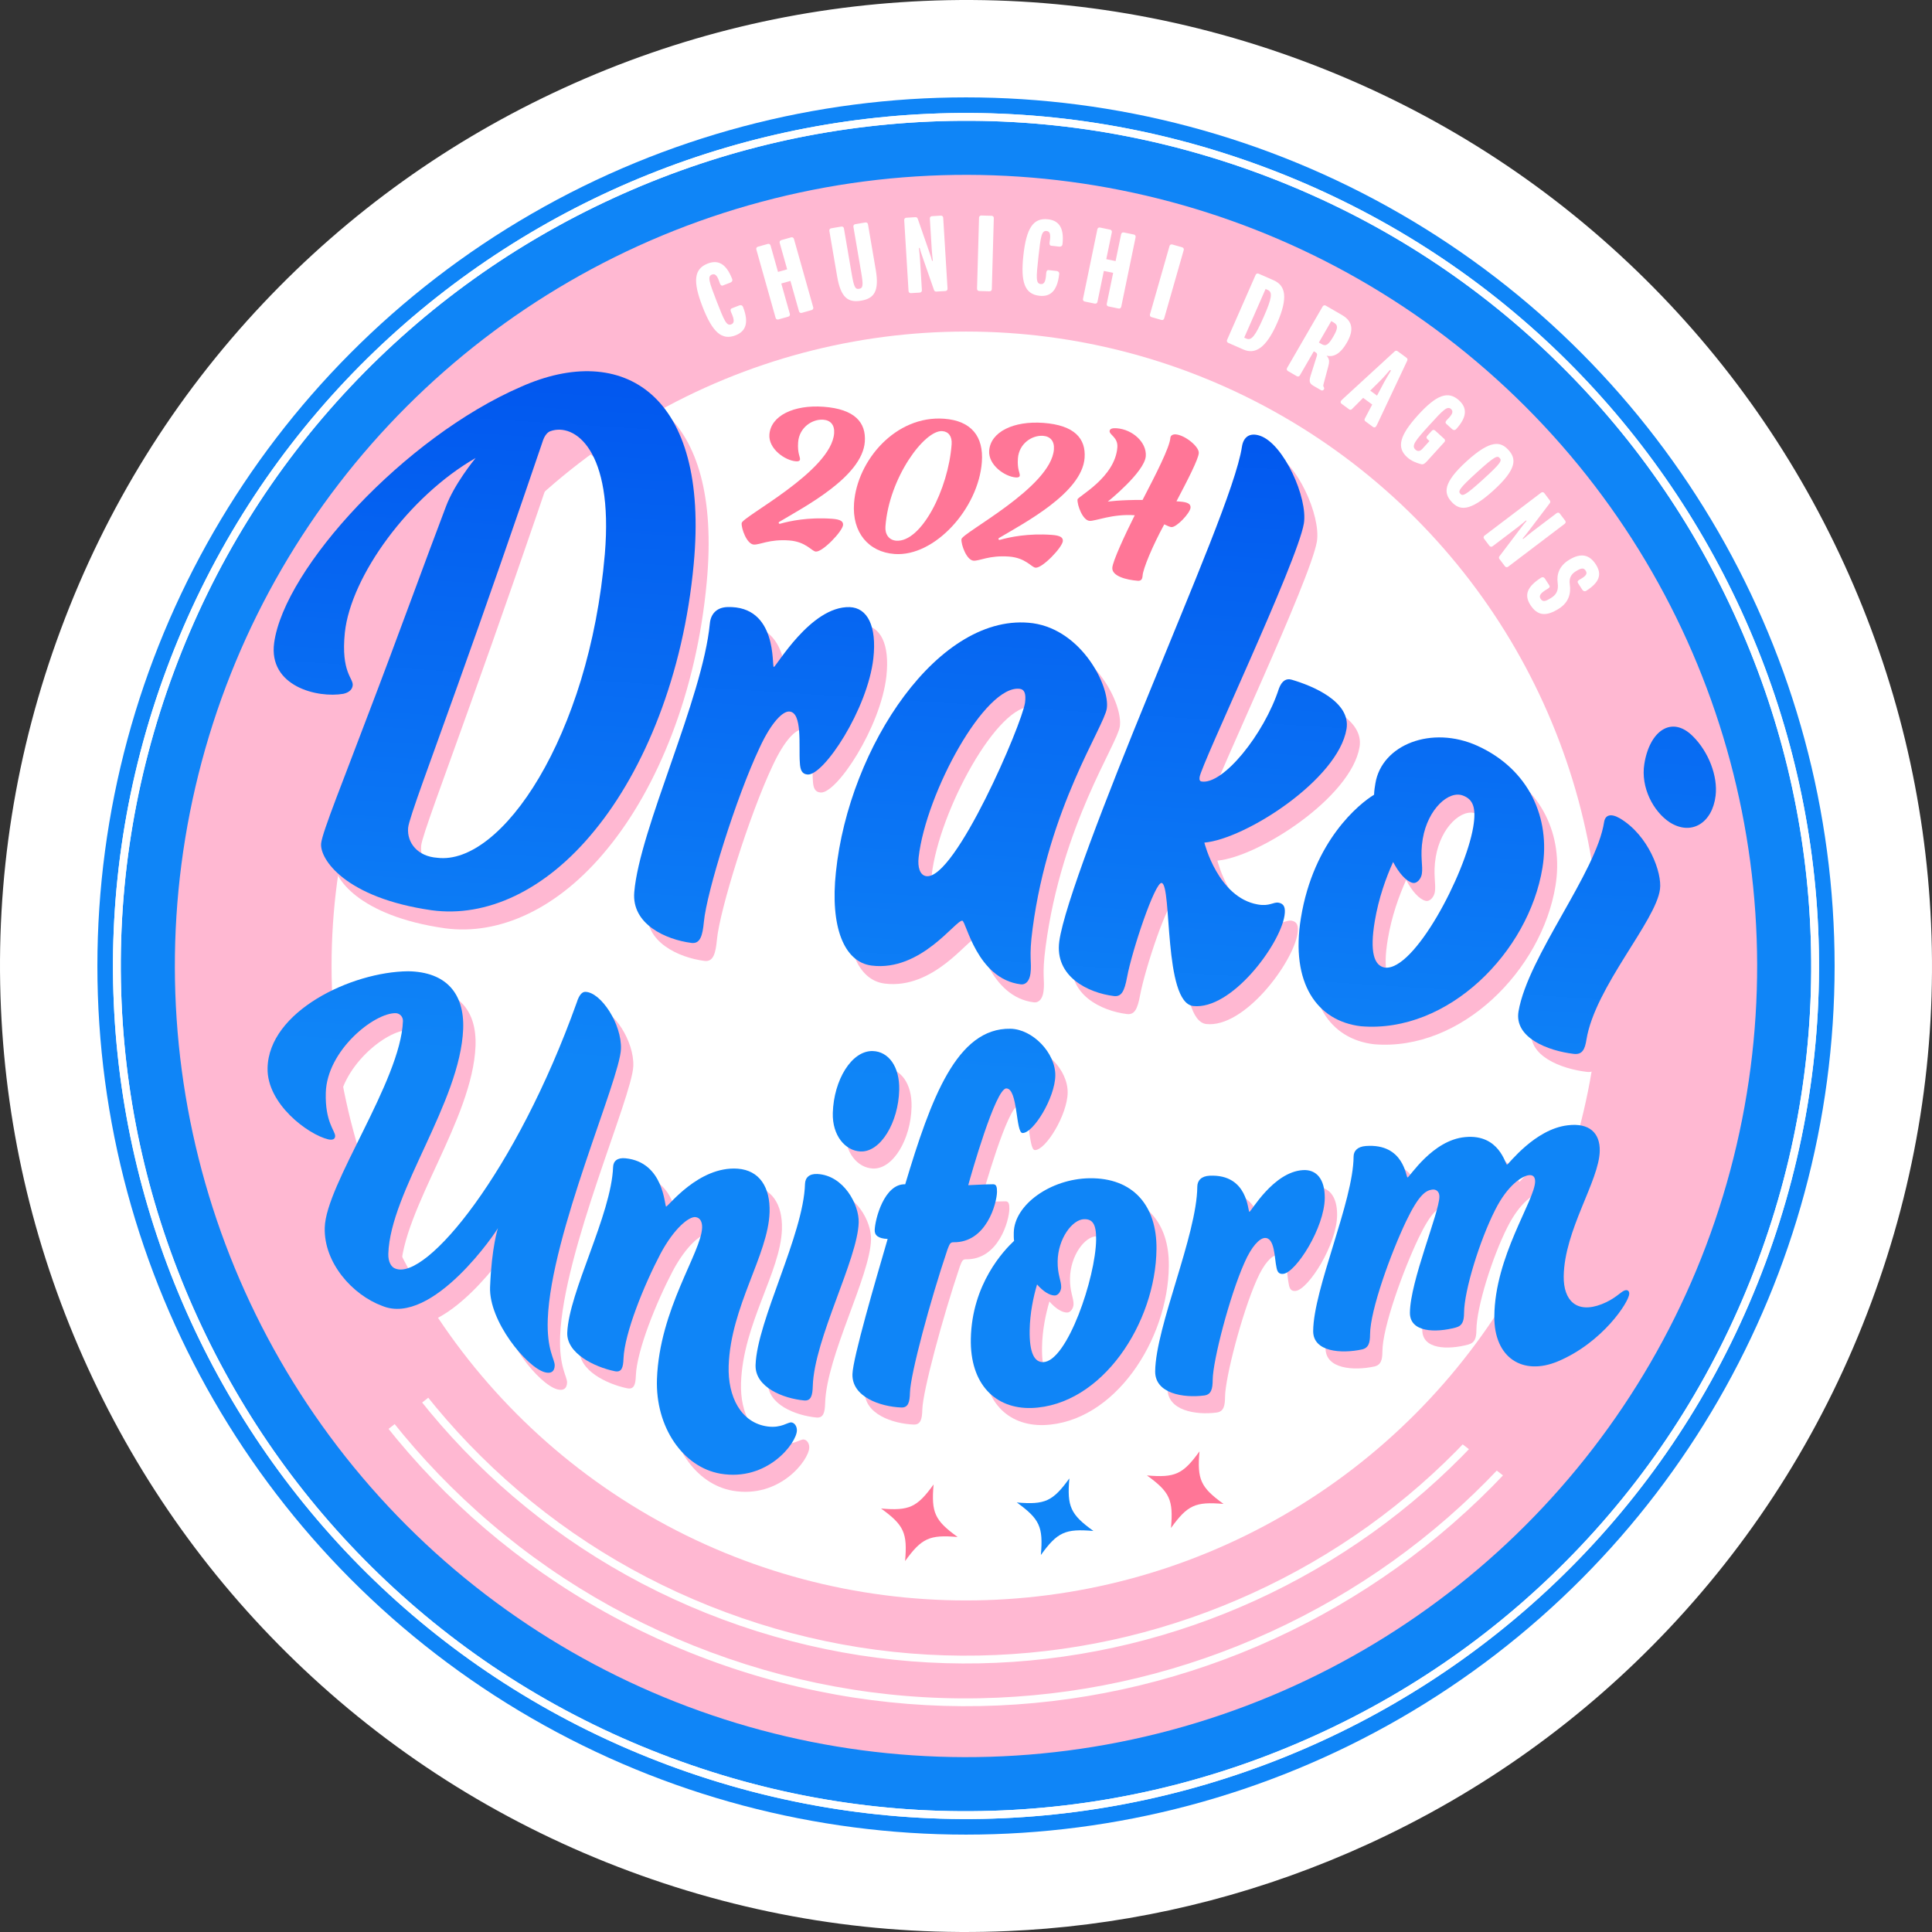 <?xml version="1.0" encoding="UTF-8"?><svg id="_レイヤー_2" xmlns="http://www.w3.org/2000/svg" xmlns:xlink="http://www.w3.org/1999/xlink" viewBox="0 0 926.087 926.087"><rect x="0" y="0" width="926.087" height="926.087" fill="#333333" stroke="none"/><defs><linearGradient id="_名称未設定グラデーション_481" x1="208.136" y1="662.9" x2="241.493" y2="140.303" gradientUnits="userSpaceOnUse"><stop offset="0" stop-color="#3ac6f7"/><stop offset=".302" stop-color="#0f85f7"/><stop offset="1" stop-color="#0052ee"/></linearGradient><linearGradient id="_名称未設定グラデーション_479" x1="342.223" y1="671.459" x2="375.58" y2="148.861" gradientUnits="userSpaceOnUse"><stop offset="0" stop-color="#0f85f7"/><stop offset=".302" stop-color="#0f85f7"/><stop offset="1" stop-color="#0052ee"/></linearGradient><linearGradient id="_名称未設定グラデーション_479-2" x1="446.469" y1="678.113" x2="479.826" y2="155.515" xlink:href="#_名称未設定グラデーション_479"/><linearGradient id="_名称未設定グラデーション_479-3" x1="558.417" y1="685.258" x2="591.774" y2="162.661" xlink:href="#_名称未設定グラデーション_479"/><linearGradient id="_名称未設定グラデーション_479-4" x1="664.556" y1="692.033" x2="697.913" y2="169.436" xlink:href="#_名称未設定グラデーション_479"/><linearGradient id="_名称未設定グラデーション_479-5" x1="758.196" y1="698.01" x2="791.553" y2="175.413" xlink:href="#_名称未設定グラデーション_479"/><linearGradient id="_名称未設定グラデーション_479-6" x1="203.036" y1="662.575" x2="236.394" y2="139.977" xlink:href="#_名称未設定グラデーション_479"/><linearGradient id="_名称未設定グラデーション_479-7" x1="326.421" y1="670.45" x2="359.778" y2="147.853" xlink:href="#_名称未設定グラデーション_479"/><linearGradient id="_名称未設定グラデーション_479-8" x1="391.109" y1="674.579" x2="424.466" y2="151.982" xlink:href="#_名称未設定グラデーション_479"/><linearGradient id="_名称未設定グラデーション_479-9" x1="451.414" y1="678.429" x2="484.771" y2="155.831" xlink:href="#_名称未設定グラデーション_479"/><linearGradient id="_名称未設定グラデーション_479-10" x1="505.937" y1="681.909" x2="539.295" y2="159.311" xlink:href="#_名称未設定グラデーション_479"/><linearGradient id="_名称未設定グラデーション_479-11" x1="589.795" y1="687.261" x2="623.152" y2="164.664" xlink:href="#_名称未設定グラデーション_479"/><linearGradient id="_名称未設定グラデーション_479-12" x1="701.016" y1="694.361" x2="734.373" y2="171.763" xlink:href="#_名称未設定グラデーション_479"/><clipPath id="clippath"><polygon points="640.756 818.807 484.455 854.726 279.547 812.903 156.986 707.914 215.159 662.225 306.607 740.147 429.793 775.145 558.631 760.328 687.761 682.068 747.891 728.327 640.756 818.807" style="fill:none; stroke-width:0px;"/></clipPath></defs><g id="_レイヤー_1-2"><path d="M883.957,270.347c-25.018-54.649-59.781-103.183-103.326-144.257-45.1-42.543-97.657-75.157-156.213-96.934C565.864,7.378,504.767-2.279,442.828.452c-59.802,2.634-117.832,16.66-172.481,41.678-54.649,25.018-103.184,59.782-144.258,103.326-42.542,45.1-75.154,97.659-96.933,156.213C7.378,360.224-2.28,421.32.452,483.259c2.637,59.801,16.659,117.831,41.678,172.48,25.018,54.649,59.781,103.184,103.326,144.258,45.1,42.542,97.657,75.155,156.213,96.933,58.555,21.778,119.651,31.436,181.59,28.704,6.113-.269,12.199-.657,18.274-1.164,53.348-4.454,105.144-18.053,154.205-40.514,54.649-25.018,103.184-59.781,144.258-103.326,42.542-45.1,75.156-97.657,96.934-156.213,21.778-58.555,31.436-119.651,28.704-181.59-2.637-59.801-16.659-117.831-41.678-172.48Z" style="fill:#fff; stroke-width:0px;"/><circle cx="463.044" cy="463.043" r="416.364" style="fill:#0f85f7; stroke-width:0px;"/><circle cx="463.044" cy="463.043" r="379.221" transform="translate(-191.799 463.044) rotate(-45)" style="fill:#ffb8d2; stroke-width:0px;"/><circle cx="463.044" cy="463.043" r="304.115" style="fill:#fff; stroke-width:0px;"/><path d="M399.834,207.677c.289-3.946-1.686-6.235-5.206-6.493-5.332-.391-11.533,3.764-12.049,10.802-.384,5.226.992,6.934.898,8.215-.047.64-.612,1.026-1.891.933-5.331-.391-13.282-6.013-12.781-12.837.665-9.064,11.775-14.359,25.957-13.319,14.929,1.095,20.463,7.504,19.782,16.781-1.236,16.848-29.206,31.307-40.982,38.377-.556.28-.299,1.157.471.891,4.489-1.279,13.421-3.196,24.831-2.359,4.053.297,5.376,1.253,5.251,2.958-.219,2.986-9.746,13.008-13.051,12.766-2.026-.149-4.691-4.74-12.795-5.334-9.49-.696-14.097,2.182-16.977,1.971-3.305-.243-5.981-7.622-5.785-10.287.226-3.092,42.989-24.828,44.327-43.062Z" style="fill:#ff7697; stroke-width:0px;"/><path d="M470.651,221.448c-1.635,22.287-22.637,45.513-41.831,44.105-12.477-.915-20.472-10.294-19.44-24.37,1.509-20.58,20.032-42.164,43.172-40.467,13.116.962,18.99,8.576,18.099,20.732ZM424.427,252.365c-.282,3.839,1.771,6.563,5.183,6.813,11.943.876,24.957-24.543,26.544-46.189.282-3.839-1.481-6.112-4.467-6.331-8.531-.626-25.547,22.355-27.261,45.708Z" style="fill:#ff7697; stroke-width:0px;"/><path d="M505.183,215.405c.289-3.946-1.686-6.235-5.205-6.493-5.332-.391-11.534,3.764-12.05,10.801-.383,5.226.992,6.935.898,8.215-.047.64-.611,1.027-1.891.932-5.331-.391-13.281-6.013-12.781-12.837.665-9.064,11.774-14.36,25.956-13.319,14.929,1.095,20.462,7.504,19.782,16.781-1.236,16.848-29.206,31.307-40.981,38.377-.557.28-.299,1.158.471.892,4.489-1.279,13.42-3.196,24.831-2.359,4.052.297,5.376,1.252,5.251,2.958-.219,2.986-9.745,13.008-13.051,12.766-2.026-.149-4.691-4.74-12.795-5.334-9.491-.696-14.097,2.182-16.977,1.971-3.306-.242-5.981-7.622-5.785-10.287.226-3.092,42.989-24.828,44.327-43.063Z" style="fill:#ff7697; stroke-width:0px;"/><path d="M547.679,239.642c6.492-12.496,12.999-25.205,13.335-29.79.078-1.066,1.092-1.742,2.586-1.633,4.371.321,11.255,5.864,11.029,8.957-.219,2.986-5.22,12.696-10.702,23.122l1.6.117c4.052.297,5.27,1.245,5.144,2.951-.188,2.56-6.699,9.479-9.151,9.299-.747-.055-1.889-.567-3.441-1.324-5.688,10.426-10.138,21.232-10.381,24.537-.125,1.706-.621,2.634-2.328,2.509-5.332-.391-12.489-2.202-12.192-6.254.235-3.2,5.975-15.642,10.747-25.154-10.663-.782-18.974,2.896-21.64,2.701-3.305-.243-5.988-7.516-5.785-10.287.102-1.387,18.029-10.471,19.093-24.974.352-4.798-3.851-5.965-3.718-7.777.086-1.173,1.397-1.505,3.423-1.357,7.571.555,14.408,6.739,13.923,13.35-.563,7.678-18.218,21.821-18.218,21.821,0,0,5.639-.872,16.677-.814Z" style="fill:#ff7697; stroke-width:0px;"/><path d="M604.237,83.417c51.251,19.062,97.234,47.589,136.672,84.79,38.094,35.933,68.512,78.406,90.41,126.239,21.898,47.833,34.171,98.613,36.478,150.929,2.389,54.162-6.065,107.611-25.127,158.862-19.062,51.251-47.589,97.234-84.79,136.672-35.933,38.094-78.406,68.512-126.239,90.41-47.833,21.898-98.613,34.171-150.929,36.478-54.162,2.389-107.611-6.065-158.862-25.127-51.251-19.062-97.234-47.589-136.672-84.79-38.094-35.933-68.512-78.406-90.41-126.239-21.898-47.833-34.171-98.613-36.478-150.929-2.389-54.162,6.065-107.611,25.127-158.862,19.062-51.251,47.589-97.234,84.79-136.672,35.933-38.094,78.406-68.512,126.239-90.41,47.833-21.898,98.613-34.171,150.929-36.478,54.162-2.389,107.611,6.065,158.862,25.127M605.544,79.903C393.941,1.203,158.604,108.941,79.904,320.543c-78.701,211.602,29.038,446.939,240.64,525.64,211.602,78.701,446.939-29.037,525.64-240.64,78.701-211.602-29.038-446.939-240.64-525.64h0Z" style="fill:#fff; stroke-width:0px;"/><path d="M213.234,444.958c-41.492-5.918-53.856-24.581-53.05-32.107.554-5.401,10.838-30.701,23.299-63.765,12.465-32.593,27.107-72.95,36.488-97.574,3.963-10.689,13.398-22.279,14.268-23.344-31.871,18.24-59.835,56.628-62.7,83.757-1.915,19.044,4.107,21.724,3.781,25.195-.179,1.873-1.592,3.41-4.43,4.065-12.472,2.192-36.096-3.569-33.223-24.453,4.886-35.654,62.505-98.556,118.345-122.722,48.718-21.69,90.418,3.228,82.76,84.956-4.898,53.377-23.813,98.851-47.465,127.69-23.733,29.223-52.203,41.811-78.073,38.302ZM270.07,215.307c-1.088.356-2.786,1.684-3.89,5.454-11.371,33.486-27.342,79.609-40.466,116.097-13.142,36.867-23.438,64.099-23.839,68.55-.625,7.215,4.581,13.756,13.995,14.388,30.654,3.778,72.764-57.874,80.291-145.517,4.232-50.196-14.653-63.112-26.09-58.973Z" style="fill:#ffb8d2; stroke-width:0px;"/><path d="M413.513,299.644c8.515.294,13.074,9.049,11.367,24.533-2.753,24.461-23.819,56.322-31.523,55.706-2.681-.189-3.559-2.109-3.717-5.839-.584-7.47,1.391-24.088-5.1-24.358-2.972-.13-8.35,4.758-14.168,17.303-11.278,23.875-25.403,69.262-26.725,83.489-.633,6.722-1.799,10.657-5.97,10.128-12.252-1.586-28.743-8.94-27.401-24.352,2.562-30.366,32.79-92.743,36.236-128.798.405-4.426,3.149-7.649,8.346-7.839,24.384-.795,21.218,28.784,22.302,28.715,1.052.126,17.627-29.211,36.353-28.689Z" style="fill:#ffb8d2; stroke-width:0px;"/><path d="M495.513,480.456c-21.089-2.644-26.135-30.27-27.991-30.498-3.185-.399-19.811,24.516-43.491,21.509-13.282-1.705-19.907-18.661-17.098-44.811,6.229-60.198,49.679-125.295,94.466-119.284,23.479,3.364,36.911,30.167,35.381,40.86-1.288,8.753-27.891,47.318-35.575,105.573-1.901,14.165-.255,15.816-1.018,21.48-.444,3.303-2.065,5.499-4.674,5.172ZM446.587,419.538c-.559,4.733.579,8.704,3.75,9.078,13.83,1.606,45.773-72.861,47.253-83.19.552-4.264-.283-6.31-2.448-6.604-16.622-2.282-45.046,50-48.555,80.716Z" style="fill:#ffb8d2; stroke-width:0px;"/><path d="M581.257,381.158c-.209,1.365.252,1.933.78,2.042,10.298,1.971,30.201-22.661,37.257-44.537,1.418-3.766,3.538-4.997,6.157-4.211,9.728,2.833,28.419,10.448,26.234,23.619-4.033,24.211-48.456,52.729-68.141,54.455.006.068,6.513,26.313,25.574,29.645,5.747,1.048,7.469-1.326,10.078-.83,2.605.497,3.37,2.433,2.739,6.335-2.311,14.042-25.466,45.162-43.723,43.181-14.328-1.645-10.126-58.091-15.136-58.989-3.165-.572-14.167,32.19-16.573,45.114-1.278,6.899-2.727,9.543-6.379,9.085-12.254-1.523-28.427-9.288-26.114-26.244,2.28-16.784,22.45-68.835,43.118-119.221,20.607-50.703,41.713-99.74,44.427-117.825.686-4.569,3.602-7.001,8.708-5.263,11.313,3.892,22.959,29.707,20.979,42.038-3.085,18.358-49.271,115.628-49.985,121.607Z" style="fill:#ffb8d2; stroke-width:0px;"/><path d="M714.503,366.153c24.711,11.278,35.03,34.575,31.099,58.471-6.599,40.321-45.156,79.425-86.969,75.928-21.143-2.476-33.865-20.724-28.814-51.851,6.053-37.27,28.16-54.948,35.073-59.122.087-2.152.365-3.811.643-5.469,3.06-18.521,26.937-27.955,48.969-17.957ZM670.038,472.431c14.118,1.763,38.559-44.81,42.368-67.28,1.605-9.459-.12-13.368-4.885-15.17-6.756-2.635-16.867,6.37-19.296,20.744-1.412,8.339.219,12.946-.45,16.887-.401,2.366-2.406,4.724-4.456,4.194-3.077-.8-6.454-4.58-9.299-9.996-3.418,7.55-6.934,17.326-8.786,28.347-2.469,14.707-.383,21.368,4.805,22.274Z" style="fill:#ffb8d2; stroke-width:0px;"/><path d="M766.709,506.885c-.735,4.7-1.964,7.418-6.138,6.903-12.283-1.458-28.559-7.686-26.439-20.355,4.529-26.421,37.338-66.555,41.036-90.794.516-3.226,3.001-4.331,7.434-1.823,13.91,8.182,20.424,26.266,19.341,34.078-1.959,15.287-31.08,46.789-35.234,71.991ZM817.716,361.554c7.423,7.33,12.048,19.02,10.88,28.55-1.579,13.023-11.617,19.314-22.026,12.667-7.858-5.188-13.879-16.685-12.151-27.809,2.512-16.148,13.239-23.53,23.297-13.408Z" style="fill:#ffb8d2; stroke-width:0px;"/><path d="M199.072,497.685c.077-2.182-1.523-3.737-3.384-3.851-10.374-.262-33.048,17.866-33.6,38.156-.413,14.054,4.561,18.278,4.486,20.782-.039,1.36-1.083,2.045-3.312,1.548-9.714-2.317-29.418-16.991-29.081-34.096.44-27.198,40.132-46.233,67.4-46.475,18.258.286,26.997,10.707,26.356,27.65-1.384,35.144-34.925,77.971-35.879,107.732-.133,3.846,1.401,6.522,3.424,7.153,14.776,5.856,57.766-46.207,86.896-127.552,1.186-3.821,2.686-5.16,4.138-5.115,7.465.161,17.489,15.445,17.053,27.373-.52,14.707-33.503,88.559-35.074,129.433-.574,14.994,3.432,19.314,3.319,22.335-.104,2.744-1.616,4.023-4.71,3.208-8.683-2.359-26.906-24.465-26.27-40.835.732-19.136,3.775-28.317,3.776-28.328-.04.718-31.268,47.387-55.465,37.357-14.256-5.258-28.048-20.647-27.557-37.503.456-20.754,36.344-70.242,37.485-98.973Z" style="fill:#ffb8d2; stroke-width:0px;"/><path d="M339.294,591.591c-3.131-.335-10.238,5.357-16.747,17.516-7.866,14.953-17.308,38.181-17.756,50.346-.153,4.263-.876,6.699-4.206,5.999-9.794-2.042-23.127-8.566-22.749-18.479.74-19.506,21.131-56.512,21.972-79.418.103-2.817,2.045-4.579,5.993-4.156,18.5,1.894,18.601,23.022,19.43,23.142.835.162,15.532-19.504,34.317-18.167,10.44.789,15.634,8.905,15.265,20.868-.621,20.441-18.66,45.146-19.612,73.664-.482,14.743,5.868,27.374,18.757,29.055,6.549.829,9.61-2.154,11.302-1.963,1.478.164,2.706,1.805,2.643,3.912-.159,5.999-14.137,24.543-36.724,20.649-17.727-3.111-31.179-22.152-30.347-45.396,1.205-33.477,21.249-60.627,21.642-72.533.09-2.636-.886-4.793-3.181-5.037Z" style="fill:#ffb8d2; stroke-width:0px;"/><path d="M395.519,672.621c-.13,4.524-.84,7.184-4.225,6.847-9.942-.967-23.538-6.273-23.194-16.995.698-21.22,23.012-62.491,23.692-86.767.088-3.009,2.033-5,6.011-4.777,12.547.683,19.944,14.669,19.722,23.183-.439,17.731-21.324,55.741-22.006,78.51ZM424.281,511.996c7.489.214,12.941,7.366,12.669,18.64-.376,15.54-8.895,29.9-18.525,29.483-7.324-.313-13.611-7.586-13.304-18.461.448-15.699,8.966-29.939,19.16-29.662Z" style="fill:#ffb8d2; stroke-width:0px;"/><path d="M511.774,523.775c-.158,10.586-10.465,27.536-15.702,27.51-3.346-.024-2.132-21.31-7.763-21.387-5.196-.082-17.118,42.138-18.271,46.395,0,.006,9.241-.473,11.967-.455,1.469.014,1.864,1.235,1.819,3.672-.103,5.461-5.083,24.401-20.873,24.129-1.683-.033-1.92,1.184-2.807,3.301-8.31,24.571-17.826,59.935-18.04,68.764-.105,4.572-.807,7.296-4.203,7.144-9.979-.419-23.661-5.037-23.364-15.968.22-7.855,10.905-44.306,16.875-64.82-4.625-.197-6.269-1.802-6.206-4.233.134-5.17,4.562-22.308,14.622-21.975,12.323-41.083,24.703-75.049,50.464-74.553,10.597.207,21.649,11.589,21.481,22.477Z" style="fill:#ffb8d2; stroke-width:0px;"/><path d="M528.18,572.966c20.944-.285,32.303,13.175,32.092,33.875-.342,35.526-26.101,75.101-59.93,76.255-17.213.481-29.514-11.298-29.059-33.25.545-26.219,15.815-42.271,20.726-46.861-.183-1.521-.16-2.738-.14-3.956.251-13.404,17.669-25.789,36.31-26.063ZM506.003,661.103c11.465-.376,25.111-40.459,25.338-58.728.1-7.516-1.757-9.87-5.745-9.784-5.667.118-12.531,9.291-12.703,20.195-.098,6.358,1.752,9.34,1.705,12.364-.027,1.815-1.326,3.967-3.014,4.007-2.532.06-5.664-1.995-8.56-5.292-1.786,6.094-3.394,13.711-3.535,21.913-.188,10.935,2.278,15.444,6.515,15.326Z" style="fill:#ffb8d2; stroke-width:0px;"/><path d="M630.39,569.071c6.457-.456,10.59,4.18,10.543,13.276-.07,14.244-13.733,35.64-19.804,36.432-2.086.246-2.919-.79-3.325-3.007-1.018-4.416-.739-14.626-5.758-14.166-2.299.214-6.083,3.674-9.703,12.052-7.012,15.819-15.041,46.613-15.125,55.952-.035,4.358-.692,7.062-4.065,7.487-9.915,1.291-23.626-.885-23.51-11.594.262-21.474,20.018-65.283,20.195-88.509.029-2.927,1.926-5.056,5.897-5.241,18.595-.875,18.251,17.363,19.086,17.325.84-.117,11.413-19.074,25.57-20.007Z" style="fill:#ffb8d2; stroke-width:0px;"/><path d="M755.476,620.035c-.141,11.356,6.026,18.038,18.238,13.28,6.204-2.399,9.04-5.83,10.835-6.523,1.398-.547,2.37.094,2.338,1.545-.121,3.921-12.827,23.475-34.329,32.454-16.692,6.919-30.486-1.671-30.343-21.564.207-28.848,19.455-55.68,19.554-64.742.021-2.101-.99-3.329-3.246-2.958-3.071.526-9.882,4.613-15.923,16.632-7.29,14.352-14.836,38.508-14.899,49.324-.027,3.746-.651,6.165-3.942,7.03-9.66,2.582-22.05,2.397-22.006-7.067.079-15.108,14.087-47.975,14.129-55.684.014-2.296-1.427-3.632-3.494-3.359-3.102.431-6.422,2.583-12.485,15.216-7.317,15.355-17.201,42.538-17.26,54.161-.02,4.023-.653,6.575-3.981,7.265-9.774,2.071-23.335,1.213-23.282-8.845.128-20.28,19.279-62.238,19.373-83.635.011-2.717,1.892-4.755,5.839-5.057,18.472-1.384,19.201,15.164,20.034,15.085,1.035-.203,11.898-17.917,27.598-19.361,16.522-1.599,19.262,13.351,20.088,13.222.814-.234,13.303-17.06,29.109-18.878,10.258-1.266,15.477,3.62,15.328,12.246-.264,14.424-17.012,37.941-17.274,60.214Z" style="fill:#ffb8d2; stroke-width:0px;"/><path d="M206.989,436.331c-41.492-5.918-53.856-24.581-53.05-32.107.554-5.402,10.838-30.701,23.299-63.765,12.465-32.592,27.107-72.95,36.488-97.574,3.963-10.689,13.399-22.279,14.268-23.344-31.871,18.24-59.835,56.628-62.7,83.757-1.915,19.044,4.107,21.724,3.781,25.195-.179,1.873-1.592,3.41-4.43,4.065-12.472,2.192-36.096-3.569-33.223-24.453,4.886-35.654,62.505-98.556,118.345-122.722,48.718-21.69,90.418,3.228,82.76,84.956-4.898,53.377-23.813,98.852-47.465,127.69-23.733,29.223-52.203,41.811-78.073,38.302ZM263.825,206.681c-1.088.356-2.786,1.684-3.89,5.454-11.371,33.486-27.342,79.609-40.466,116.097-13.142,36.867-23.438,64.099-23.839,68.55-.625,7.215,4.581,13.756,13.995,14.388,30.654,3.778,72.764-57.874,80.291-145.517,4.232-50.196-14.653-63.112-26.09-58.973Z" style="fill:url(#_名称未設定グラデーション_481); stroke-width:0px;"/><path d="M407.268,291.018c8.515.294,13.074,9.049,11.367,24.533-2.753,24.461-23.819,56.322-31.523,55.706-2.681-.189-3.56-2.109-3.717-5.839-.584-7.47,1.391-24.088-5.1-24.358-2.972-.13-8.35,4.758-14.168,17.303-11.278,23.875-25.403,69.262-26.725,83.489-.633,6.722-1.799,10.657-5.97,10.128-12.252-1.586-28.743-8.94-27.401-24.352,2.562-30.366,32.79-92.743,36.236-128.798.405-4.426,3.149-7.649,8.346-7.839,24.384-.795,21.218,28.784,22.302,28.715,1.052.126,17.627-29.211,36.353-28.689Z" style="fill:url(#_名称未設定グラデーション_479); stroke-width:0px;"/><path d="M489.268,471.829c-21.089-2.644-26.135-30.27-27.991-30.498-3.185-.399-19.811,24.516-43.491,21.509-13.282-1.705-19.907-18.661-17.098-44.811,6.229-60.198,49.679-125.295,94.466-119.284,23.479,3.364,36.911,30.167,35.381,40.86-1.289,8.753-27.891,47.318-35.575,105.573-1.901,14.165-.255,15.817-1.018,21.48-.444,3.303-2.065,5.499-4.674,5.172ZM440.342,410.911c-.559,4.733.579,8.704,3.75,9.078,13.83,1.606,45.773-72.861,47.253-83.19.552-4.264-.283-6.31-2.448-6.604-16.622-2.282-45.046,50-48.556,80.716Z" style="fill:url(#_名称未設定グラデーション_479-2); stroke-width:0px;"/><path d="M575.012,372.531c-.209,1.365.252,1.933.78,2.042,10.298,1.971,30.201-22.661,37.257-44.537,1.418-3.766,3.538-4.996,6.157-4.211,9.728,2.833,28.419,10.448,26.234,23.619-4.033,24.211-48.456,52.729-68.141,54.455.006.068,6.513,26.313,25.574,29.644,5.747,1.048,7.469-1.326,10.078-.83,2.605.497,3.37,2.433,2.738,6.335-2.311,14.042-25.466,45.162-43.723,43.181-14.328-1.645-10.126-58.091-15.136-58.989-3.165-.572-14.167,32.19-16.573,45.114-1.278,6.899-2.727,9.543-6.379,9.085-12.254-1.523-28.427-9.288-26.114-26.244,2.28-16.784,22.45-68.835,43.118-119.221,20.607-50.703,41.713-99.739,44.427-117.825.686-4.569,3.602-7.001,8.708-5.263,11.313,3.892,22.959,29.707,20.979,42.038-3.085,18.358-49.271,115.628-49.985,121.607Z" style="fill:url(#_名称未設定グラデーション_479-3); stroke-width:0px;"/><path d="M708.258,357.527c24.711,11.278,35.03,34.575,31.098,58.471-6.599,40.321-45.156,79.425-86.969,75.928-21.143-2.476-33.865-20.724-28.814-51.851,6.053-37.27,28.16-54.948,35.073-59.122.087-2.152.365-3.811.643-5.469,3.06-18.521,26.937-27.955,48.969-17.957ZM663.793,463.804c14.118,1.764,38.559-44.81,42.369-67.28,1.605-9.459-.12-13.368-4.885-15.17-6.756-2.635-16.867,6.37-19.296,20.744-1.412,8.339.219,12.946-.45,16.887-.401,2.366-2.406,4.724-4.456,4.194-3.077-.8-6.454-4.58-9.299-9.996-3.418,7.55-6.934,17.326-8.786,28.347-2.469,14.707-.383,21.368,4.805,22.274Z" style="fill:url(#_名称未設定グラデーション_479-4); stroke-width:0px;"/><path d="M760.464,498.258c-.735,4.7-1.964,7.418-6.138,6.903-12.283-1.458-28.559-7.686-26.439-20.355,4.529-26.421,37.338-66.555,41.036-90.794.516-3.226,3.001-4.331,7.434-1.823,13.91,8.182,20.424,26.266,19.341,34.079-1.959,15.287-31.08,46.789-35.234,71.991ZM811.47,352.927c7.423,7.33,12.048,19.02,10.88,28.55-1.579,13.023-11.617,19.314-22.026,12.667-7.858-5.188-13.879-16.684-12.151-27.809,2.512-16.148,13.239-23.53,23.297-13.408Z" style="fill:url(#_名称未設定グラデーション_479-5); stroke-width:0px;"/><path d="M193.15,489.504c.077-2.182-1.523-3.737-3.384-3.851-10.374-.262-33.048,17.866-33.6,38.156-.413,14.054,4.561,18.278,4.486,20.782-.039,1.36-1.083,2.045-3.312,1.548-9.714-2.317-29.418-16.991-29.081-34.096.44-27.198,40.132-46.233,67.4-46.475,18.258.286,26.997,10.708,26.356,27.65-1.384,35.144-34.925,77.971-35.879,107.732-.133,3.846,1.401,6.522,3.424,7.153,14.776,5.856,57.766-46.207,86.896-127.552,1.186-3.821,2.685-5.16,4.138-5.115,7.465.161,17.489,15.445,17.053,27.373-.52,14.707-33.503,88.559-35.074,129.433-.574,14.994,3.432,19.314,3.319,22.335-.104,2.744-1.615,4.023-4.71,3.208-8.683-2.359-26.906-24.465-26.27-40.835.732-19.136,3.775-28.317,3.776-28.328-.04.718-31.268,47.387-55.465,37.357-14.256-5.258-28.048-20.647-27.557-37.503.456-20.754,36.344-70.242,37.485-98.973Z" style="fill:url(#_名称未設定グラデーション_479-6); stroke-width:0px;"/><path d="M333.371,583.41c-3.131-.335-10.238,5.357-16.747,17.516-7.866,14.953-17.308,38.181-17.756,50.346-.153,4.263-.876,6.699-4.206,5.999-9.794-2.042-23.127-8.566-22.749-18.479.74-19.506,21.131-56.512,21.972-79.418.103-2.817,2.045-4.579,5.993-4.156,18.5,1.894,18.601,23.022,19.43,23.142.835.162,15.532-19.504,34.317-18.167,10.44.789,15.634,8.905,15.265,20.868-.621,20.441-18.66,45.146-19.612,73.664-.482,14.743,5.868,27.374,18.757,29.055,6.549.829,9.61-2.154,11.302-1.963,1.478.164,2.706,1.805,2.643,3.912-.159,5.999-14.137,24.543-36.723,20.649-17.727-3.111-31.179-22.152-30.347-45.396,1.205-33.477,21.249-60.627,21.642-72.533.09-2.636-.886-4.793-3.181-5.037Z" style="fill:url(#_名称未設定グラデーション_479-7); stroke-width:0px;"/><path d="M389.597,664.44c-.13,4.523-.84,7.184-4.225,6.847-9.942-.967-23.538-6.273-23.194-16.995.698-21.22,23.012-62.491,23.692-86.768.088-3.009,2.033-5,6.011-4.777,12.547.683,19.944,14.669,19.722,23.183-.439,17.731-21.324,55.741-22.006,78.51ZM418.358,503.815c7.489.214,12.941,7.366,12.668,18.64-.375,15.54-8.895,29.9-18.525,29.482-7.324-.313-13.611-7.586-13.304-18.461.448-15.699,8.966-29.939,19.16-29.662Z" style="fill:url(#_名称未設定グラデーション_479-8); stroke-width:0px;"/><path d="M505.852,515.594c-.158,10.586-10.465,27.536-15.702,27.51-3.346-.024-2.132-21.31-7.763-21.387-5.196-.082-17.118,42.138-18.271,46.395,0,.006,9.241-.473,11.967-.455,1.469.014,1.864,1.235,1.819,3.672-.103,5.461-5.083,24.401-20.873,24.129-1.683-.033-1.92,1.184-2.807,3.301-8.31,24.571-17.826,59.935-18.04,68.764-.105,4.572-.807,7.296-4.203,7.144-9.979-.419-23.661-5.037-23.364-15.968.22-7.855,10.905-44.306,16.875-64.82-4.625-.197-6.27-1.802-6.206-4.233.134-5.17,4.562-22.308,14.622-21.975,12.323-41.083,24.703-75.049,50.464-74.553,10.597.207,21.649,11.589,21.481,22.477Z" style="fill:url(#_名称未設定グラデーション_479-9); stroke-width:0px;"/><path d="M522.257,564.785c20.944-.285,32.303,13.175,32.092,33.875-.342,35.526-26.101,75.101-59.93,76.255-17.213.481-29.514-11.298-29.059-33.25.545-26.219,15.815-42.271,20.726-46.861-.183-1.521-.16-2.738-.14-3.956.251-13.404,17.669-25.789,36.31-26.063ZM500.08,652.922c11.465-.376,25.111-40.459,25.338-58.728.1-7.516-1.757-9.87-5.745-9.784-5.667.118-12.531,9.291-12.703,20.195-.098,6.358,1.752,9.34,1.705,12.364-.027,1.815-1.326,3.967-3.014,4.007-2.532.06-5.664-1.996-8.56-5.292-1.786,6.094-3.394,13.711-3.535,21.913-.187,10.935,2.278,15.444,6.515,15.326Z" style="fill:url(#_名称未設定グラデーション_479-10); stroke-width:0px;"/><path d="M624.468,560.89c6.457-.456,10.59,4.18,10.543,13.275-.07,14.244-13.733,35.64-19.804,36.432-2.086.246-2.919-.79-3.325-3.007-1.017-4.416-.739-14.626-5.758-14.166-2.299.214-6.083,3.674-9.703,12.052-7.012,15.819-15.041,46.613-15.126,55.952-.035,4.358-.692,7.061-4.065,7.487-9.915,1.291-23.626-.885-23.51-11.594.262-21.474,20.017-65.283,20.195-88.509.029-2.927,1.926-5.056,5.897-5.242,18.595-.875,18.251,17.364,19.086,17.325.84-.117,11.413-19.074,25.57-20.006Z" style="fill:url(#_名称未設定グラデーション_479-11); stroke-width:0px;"/><path d="M749.554,611.854c-.141,11.356,6.026,18.038,18.238,13.28,6.204-2.399,9.04-5.83,10.835-6.523,1.398-.547,2.37.094,2.338,1.545-.121,3.921-12.827,23.475-34.329,32.454-16.692,6.919-30.486-1.671-30.343-21.564.207-28.848,19.455-55.68,19.553-64.742.021-2.101-.99-3.329-3.246-2.958-3.071.526-9.882,4.613-15.923,16.632-7.29,14.352-14.836,38.508-14.899,49.324-.027,3.746-.651,6.165-3.942,7.03-9.66,2.582-22.05,2.397-22.006-7.067.079-15.108,14.087-47.975,14.129-55.684.014-2.296-1.427-3.632-3.494-3.359-3.102.431-6.422,2.583-12.485,15.216-7.317,15.355-17.201,42.538-17.26,54.161-.02,4.023-.653,6.575-3.981,7.265-9.773,2.071-23.335,1.213-23.282-8.845.128-20.28,19.279-62.238,19.373-83.635.011-2.717,1.892-4.755,5.839-5.057,18.472-1.384,19.201,15.164,20.034,15.085,1.035-.203,11.898-17.917,27.598-19.361,16.522-1.599,19.262,13.351,20.088,13.221.814-.234,13.303-17.06,29.109-18.878,10.258-1.266,15.477,3.62,15.328,12.246-.264,14.424-17.012,37.941-17.274,60.214Z" style="fill:url(#_名称未設定グラデーション_479-12); stroke-width:0px;"/><path d="M604.237,83.417c51.251,19.062,97.234,47.589,136.672,84.79,38.094,35.933,68.512,78.406,90.41,126.239,21.898,47.833,34.171,98.613,36.478,150.929,2.389,54.162-6.065,107.611-25.127,158.862-19.062,51.251-47.589,97.234-84.79,136.672-35.933,38.094-78.406,68.512-126.239,90.41-47.833,21.898-98.613,34.171-150.929,36.478-54.162,2.389-107.611-6.065-158.862-25.127-51.251-19.062-97.234-47.589-136.672-84.79-38.094-35.933-68.512-78.406-90.41-126.239-21.898-47.833-34.171-98.613-36.478-150.929-2.389-54.162,6.065-107.611,25.127-158.862,19.062-51.251,47.589-97.234,84.79-136.672,35.933-38.094,78.406-68.512,126.239-90.41,47.833-21.898,98.613-34.171,150.929-36.478,54.162-2.389,107.611,6.065,158.862,25.127M605.544,79.903C393.941,1.203,158.604,108.941,79.904,320.543c-78.701,211.602,29.038,446.939,240.64,525.64,211.602,78.701,446.939-29.037,525.64-240.64,78.701-211.602-29.038-446.939-240.64-525.64h0Z" style="fill:#fff; stroke-width:0px;"/><g style="clip-path:url(#clippath);"><path d="M578.253,153.28c41.819,15.554,79.34,38.831,111.52,69.186,31.083,29.32,55.904,63.977,73.772,103.007,17.868,39.03,27.883,80.465,29.765,123.154,1.949,44.194-4.949,87.807-20.503,129.626-15.554,41.819-38.831,79.34-69.186,111.519-29.32,31.083-63.977,55.904-103.007,73.772-39.03,17.868-80.465,27.883-123.154,29.765-44.194,1.949-87.807-4.949-129.626-20.503-41.819-15.554-79.34-38.831-111.52-69.186-31.083-29.32-55.904-63.977-73.772-103.007-17.868-39.03-27.883-80.465-29.765-123.154-1.949-44.194,4.949-87.807,20.503-129.626,15.554-41.819,38.831-79.34,69.185-111.52,29.32-31.083,63.977-55.904,103.007-73.772,39.03-17.868,80.465-27.883,123.154-29.765,44.194-1.949,87.807,4.949,129.626,20.503M579.56,149.767c-173.018-64.35-365.443,23.743-429.793,196.761-64.35,173.018,23.743,365.443,196.761,429.793,173.018,64.35,365.443-23.743,429.793-196.761,64.35-173.018-23.743-365.443-196.761-429.793h0Z" style="fill:#fff; stroke-width:0px;"/><path d="M585.388,134.095c44.409,16.517,84.254,41.236,118.427,73.471,33.009,31.136,59.366,67.939,78.341,109.387,18.975,41.447,29.61,85.449,31.609,130.781,2.07,46.932-5.256,93.245-21.773,137.655-16.517,44.409-41.236,84.254-73.471,118.427-31.136,33.009-67.94,59.366-109.387,78.341-41.448,18.975-85.449,29.61-130.781,31.609-46.931,2.07-93.245-5.256-137.655-21.773-44.409-16.517-84.254-41.236-118.427-73.471-33.009-31.136-59.366-67.939-78.341-109.387-18.975-41.448-29.609-85.449-31.609-130.781-2.07-46.932,5.256-93.245,21.773-137.655,16.517-44.409,41.236-84.254,73.471-118.427,31.136-33.008,67.939-59.366,109.387-78.341,41.448-18.975,85.449-29.61,130.781-31.609,46.931-2.07,93.245,5.256,137.655,21.773M586.695,130.581c-183.614-68.291-387.823,25.197-456.114,208.811-68.291,183.614,25.197,387.823,208.811,456.114,183.614,68.291,387.823-25.197,456.114-208.811,68.291-183.614-25.197-387.823-208.811-456.114h0Z" style="fill:#fff; stroke-width:0px;"/></g><path d="M459.039,736.752c-13.498-1.173-17.257.549-25.19,11.532,1.173-13.498-.549-17.257-11.532-25.19,13.498,1.172,17.257-.549,25.19-11.532-1.172,13.498.549,17.257,11.532,25.19Z" style="fill:#ff7697; stroke-width:0px;"/><path d="M524.118,733.855c-13.498-1.173-17.257.549-25.19,11.532,1.173-13.498-.549-17.257-11.532-25.19,13.498,1.172,17.257-.549,25.19-11.532-1.172,13.498.549,17.257,11.532,25.19Z" style="fill:#0f85f7; stroke-width:0px;"/><path d="M586.495,720.893c-13.498-1.173-17.257.549-25.19,11.532,1.173-13.498-.548-17.257-11.532-25.19,13.498,1.172,17.257-.549,25.19-11.532-1.172,13.498.549,17.257,11.532,25.19Z" style="fill:#ff7697; stroke-width:0px;"/><path d="M352.58,160.735c-6.549,2.546-11.04-1.408-15.808-13.679-4.768-12.271-4.103-18.167,2.446-20.713,4.506-1.751,8.644-.57,11.713,7.33.369.949-.19,1.529-.819,1.773l-3.563,1.385c-.733.285-1.221-.193-1.557-1.214-1.1-3.452-2.156-4.618-3.728-4.007-2.253.876-1.375,3.445,2.267,12.819,3.663,9.429,4.749,11.915,7.002,11.039,1.572-.611,1.523-2.289-.057-5.735-.441-.98-.405-1.662.329-1.947l3.563-1.385c.681-.265,1.453-.141,1.801.754,3.131,8.059.917,11.828-3.59,13.58Z" style="fill:#fff; stroke-width:0px;"/><path d="M389.073,148.63l-4.762,1.342c-.595.168-1.151-.146-1.32-.744l-4.109-14.574-4.383,1.236,4.109,14.573c.168.598-.142,1.156-.737,1.323l-4.762,1.342c-.595.168-1.151-.145-1.319-.743l-9.245-32.791c-.169-.598.141-1.155.736-1.324l4.762-1.342c.595-.168,1.151.145,1.32.743l3.573,12.671,4.383-1.236-3.572-12.67c-.169-.599.142-1.155.737-1.323l4.762-1.342c.596-.167,1.152.146,1.32.743l9.245,32.791c.169.598-.142,1.155-.737,1.323Z" style="fill:#fff; stroke-width:0px;"/><path d="M412.787,144.121c-6.152,1.05-9.74-1.26-11.52-11.675l-3.721-21.776c-.104-.613.263-1.134.873-1.238l4.876-.832c.61-.105,1.129.266,1.234.878l3.73,21.832c1.066,6.238,1.672,7.452,3.557,7.131,1.884-.322,2.054-1.669.988-7.907l-3.73-21.832c-.105-.613.262-1.134.872-1.238l4.877-.833c.609-.104,1.129.265,1.234.879l3.721,21.777c1.779,10.414-.839,13.785-6.99,14.834Z" style="fill:#fff; stroke-width:0px;"/><path d="M453.192,139.501l-4.378.268c-.617.038-.978-.336-1.118-.781l-5.125-14.741c-.955-2.715-1.51-4.435-1.597-4.939-.084-.448-.144-.501-.312-.491-.168.011-.214.183-.134.574.104.786.361,3.147.472,4.952l.903,14.774c.037.619-.384,1.098-1.001,1.136l-4.265.26c-.618.038-1.095-.386-1.133-1.007l-2.077-34c-.038-.62.384-1.099,1.001-1.136l4.377-.268c.617-.037.979.337,1.118.781l5.125,14.742c.955,2.715,1.511,4.435,1.597,4.939.084.448.143.501.312.491.168-.011.214-.183.134-.575-.104-.786-.361-3.147-.472-4.952l-.902-14.773c-.038-.62.383-1.099,1.001-1.136l4.265-.261c.618-.038,1.095.386,1.132,1.006l2.078,34.001c.038.621-.384,1.099-1.001,1.136Z" style="fill:#fff; stroke-width:0px;"/><path d="M474.318,139.638l-4.946-.138c-.618-.018-1.056-.481-1.038-1.103l.955-34.055c.017-.621.48-1.06,1.098-1.043l4.946.138c.618.017,1.055.481,1.038,1.103l-.955,34.054c-.017.621-.479,1.06-1.097,1.043Z" style="fill:#fff; stroke-width:0px;"/><path d="M498.256,141.78c-6.985-.769-9.141-6.349-7.699-19.432,1.443-13.084,4.757-18.005,11.741-17.236,4.805.528,7.929,3.487,7.001,11.909-.111,1.011-.875,1.268-1.545,1.195l-3.8-.418c-.782-.086-.993-.735-.82-1.796.62-3.569.223-5.09-1.454-5.275-2.403-.265-2.812,2.418-3.914,12.414-1.108,10.051-1.294,12.759,1.109,13.023,1.676.185,2.408-1.327,2.6-5.113.062-1.073.409-1.66,1.191-1.574l3.8.418c.726.08,1.353.546,1.248,1.501-.948,8.591-4.653,10.911-9.458,10.383Z" style="fill:#fff; stroke-width:0px;"/><path d="M536.192,147.888l-4.845-1c-.606-.125-.955-.658-.829-1.267l3.062-14.827-4.46-.921-3.062,14.827c-.126.608-.657.961-1.263.835l-4.845-1c-.605-.125-.955-.658-.829-1.267l6.89-33.361c.126-.608.657-.96,1.263-.835l4.845,1c.606.125.955.659.829,1.267l-2.662,12.891,4.46.921,2.662-12.891c.126-.608.657-.96,1.263-.836l4.845,1.001c.605.125.955.658.829,1.267l-6.89,33.361c-.126.608-.657.96-1.263.835Z" style="fill:#fff; stroke-width:0px;"/><path d="M556.716,153.366l-4.756-1.361c-.594-.17-.902-.729-.731-1.326l9.37-32.755c.171-.596.728-.908,1.322-.738l4.756,1.361c.594.17.902.729.731,1.325l-9.37,32.755c-.171.597-.728.908-1.322.738Z" style="fill:#fff; stroke-width:0px;"/><path d="M595.995,167.529l-7.258-3.185c-.567-.249-.796-.844-.548-1.413l13.696-31.192c.25-.569.843-.802,1.41-.553l7.259,3.185c5.509,2.417,7.088,8.046,1.661,20.41-5.428,12.363-10.711,15.165-16.22,12.748ZM607.675,138.969l-1.03-.452-10.242,23.33,1.03.453c2.419,1.062,4.253-1.157,8.296-10.364,3.975-9.053,4.367-11.904,1.947-12.966Z" style="fill:#fff; stroke-width:0px;"/><path d="M633.204,187.026l-3.553-2.055c-2.335-1.351-2.188-2.506-1.151-5.757l2.74-8.664c.278-.818-.019-1.317-.7-1.71l-.779-.451-6.678,11.543c-.311.538-.927.704-1.462.394l-4.282-2.477c-.536-.31-.699-.927-.387-1.465l17.061-29.491c.311-.539.927-.705,1.463-.395l7.834,4.533c5.451,3.154,5.494,7.683,2.24,13.307-2.745,4.745-5.919,7.085-9.668,6.157,1.412,1.601,1.467,2.742.713,5.505l-2.176,8.14c-.165.623-.161.951.066,1.344.228.393.386.681.103,1.169-.312.538-.85.683-1.386.373ZM639.304,154.587l-1.168-.676-5.942,10.27,1.412.817c1.946,1.126,3.238.241,5.502-3.671,2.236-3.863,2.386-5.474.197-6.74Z" style="fill:#fff; stroke-width:0px;"/><path d="M658.161,204.659l-3.576-2.632c-.499-.367-.682-.782-.337-1.44l3.516-6.673-4.347-3.2-5.327,5.34c-.525.525-.978.474-1.475.107l-3.577-2.633c-.453-.333-.581-.919-.212-1.419.302-.409,1.018-1.005,1.511-1.484l24.096-22.113c.493-.479,1.01-.519,1.509-.152l4.256,3.133c.498.367.614.873.303,1.486l-13.952,29.58c-.311.612-.666,1.473-.968,1.883-.368.5-.964.552-1.418.218ZM663.46,183.233c.634-1.147,2.717-4.735,2.987-5.098.266-.365.276-.568.096-.701-.181-.133-.373-.064-.641.3-.268.364-2.986,3.485-3.936,4.399l-5.159,5.113,3.26,2.4,3.393-6.413Z" style="fill:#fff; stroke-width:0px;"/><path d="M680.595,222.335c-1.538-.482-3.966-1.238-6.129-3.204-5.119-4.652-3.585-10.435,5.27-20.177,8.854-9.743,14.428-11.777,19.629-7.052,3.579,3.252,4.369,7.483-1.332,13.755-.684.752-1.453.511-1.952.058l-2.829-2.572c-.583-.53-.372-1.178.391-1.935,2.598-2.525,3.17-3.991,1.922-5.125-1.789-1.626-3.696.305-10.462,7.748-6.727,7.4-8.691,9.814-6.61,11.705.956.87,2.078.972,3.333-.407l3.381-3.722-1.04-.945c-.458-.416-.486-1.052-.068-1.513l2.281-2.509c.417-.46,1.054-.493,1.512-.076l4.41,4.008c.458.416.486,1.052.069,1.513l-8.322,9.157c-1.559,1.714-2.158,1.704-3.453,1.29Z" style="fill:#fff; stroke-width:0px;"/><path d="M695.771,240.515c-3.741-4.12-4.213-9.009,7.287-19.456,11.5-10.447,16.278-9.471,20.02-5.35,3.742,4.121,4.256,8.972-7.245,19.418-11.499,10.447-16.319,9.509-20.062,5.387ZM718.854,219.545c-1.095-1.206-2.138-1.095-10.92,6.883-8.782,7.977-9.035,9.043-7.938,10.251,1.096,1.206,2.181,1.056,10.962-6.921,8.782-7.978,8.994-9.005,7.897-10.213Z" style="fill:#fff; stroke-width:0px;"/><path d="M721.394,271.458l-2.651-3.495c-.373-.493-.262-1,.03-1.363l9.428-12.442c1.731-2.3,2.855-3.717,3.225-4.069.327-.318.338-.396.236-.531-.101-.134-.27-.077-.552.207-.597.522-2.42,2.046-3.859,3.139l-11.797,8.945c-.495.375-1.127.291-1.501-.203l-2.582-3.405c-.373-.493-.285-1.124.209-1.5l27.149-20.586c.495-.375,1.127-.29,1.5.203l2.65,3.494c.373.493.262,1.001-.03,1.364l-9.429,12.442c-1.73,2.3-2.855,3.716-3.226,4.068-.325.318-.337.397-.235.532.102.134.271.076.552-.207.598-.522,2.42-2.046,3.861-3.139l11.796-8.945c.495-.376,1.127-.29,1.501.203l2.582,3.405c.374.493.285,1.124-.21,1.5l-27.148,20.587c-.495.375-1.127.291-1.5-.202Z" style="fill:#fff; stroke-width:0px;"/><path d="M733.594,290.003c-3.147-4.862-1.52-8.793,5.024-13.03.902-.584,1.553-.2,1.98.46l2.016,3.115c.429.661.202,1.143-.777,1.709-3.127,1.823-4.401,3.182-3.393,4.74,1.131,1.746,2.406,1.323,5.393-.611,2.467-1.595,3.237-3.836,2.831-6.855-.617-4.488.945-8.313,5.244-11.028,6.148-3.912,10.177-2.368,13.018,2.021,3.086,4.767,1.774,8.562-4.486,12.614-.9.583-1.613.107-1.979-.459l-2.017-3.115c-.427-.66-.231-1.189.653-1.695,2.92-1.622,4.017-2.734,2.98-4.338-.948-1.463-2.155-1.352-4.953.459-2.18,1.412-3.057,3.386-2.661,6.076.679,4.584-.669,8.738-5.032,11.561-6.45,4.176-10.569,3.426-13.838-1.623Z" style="fill:#fff; stroke-width:0px;"/></g></svg>